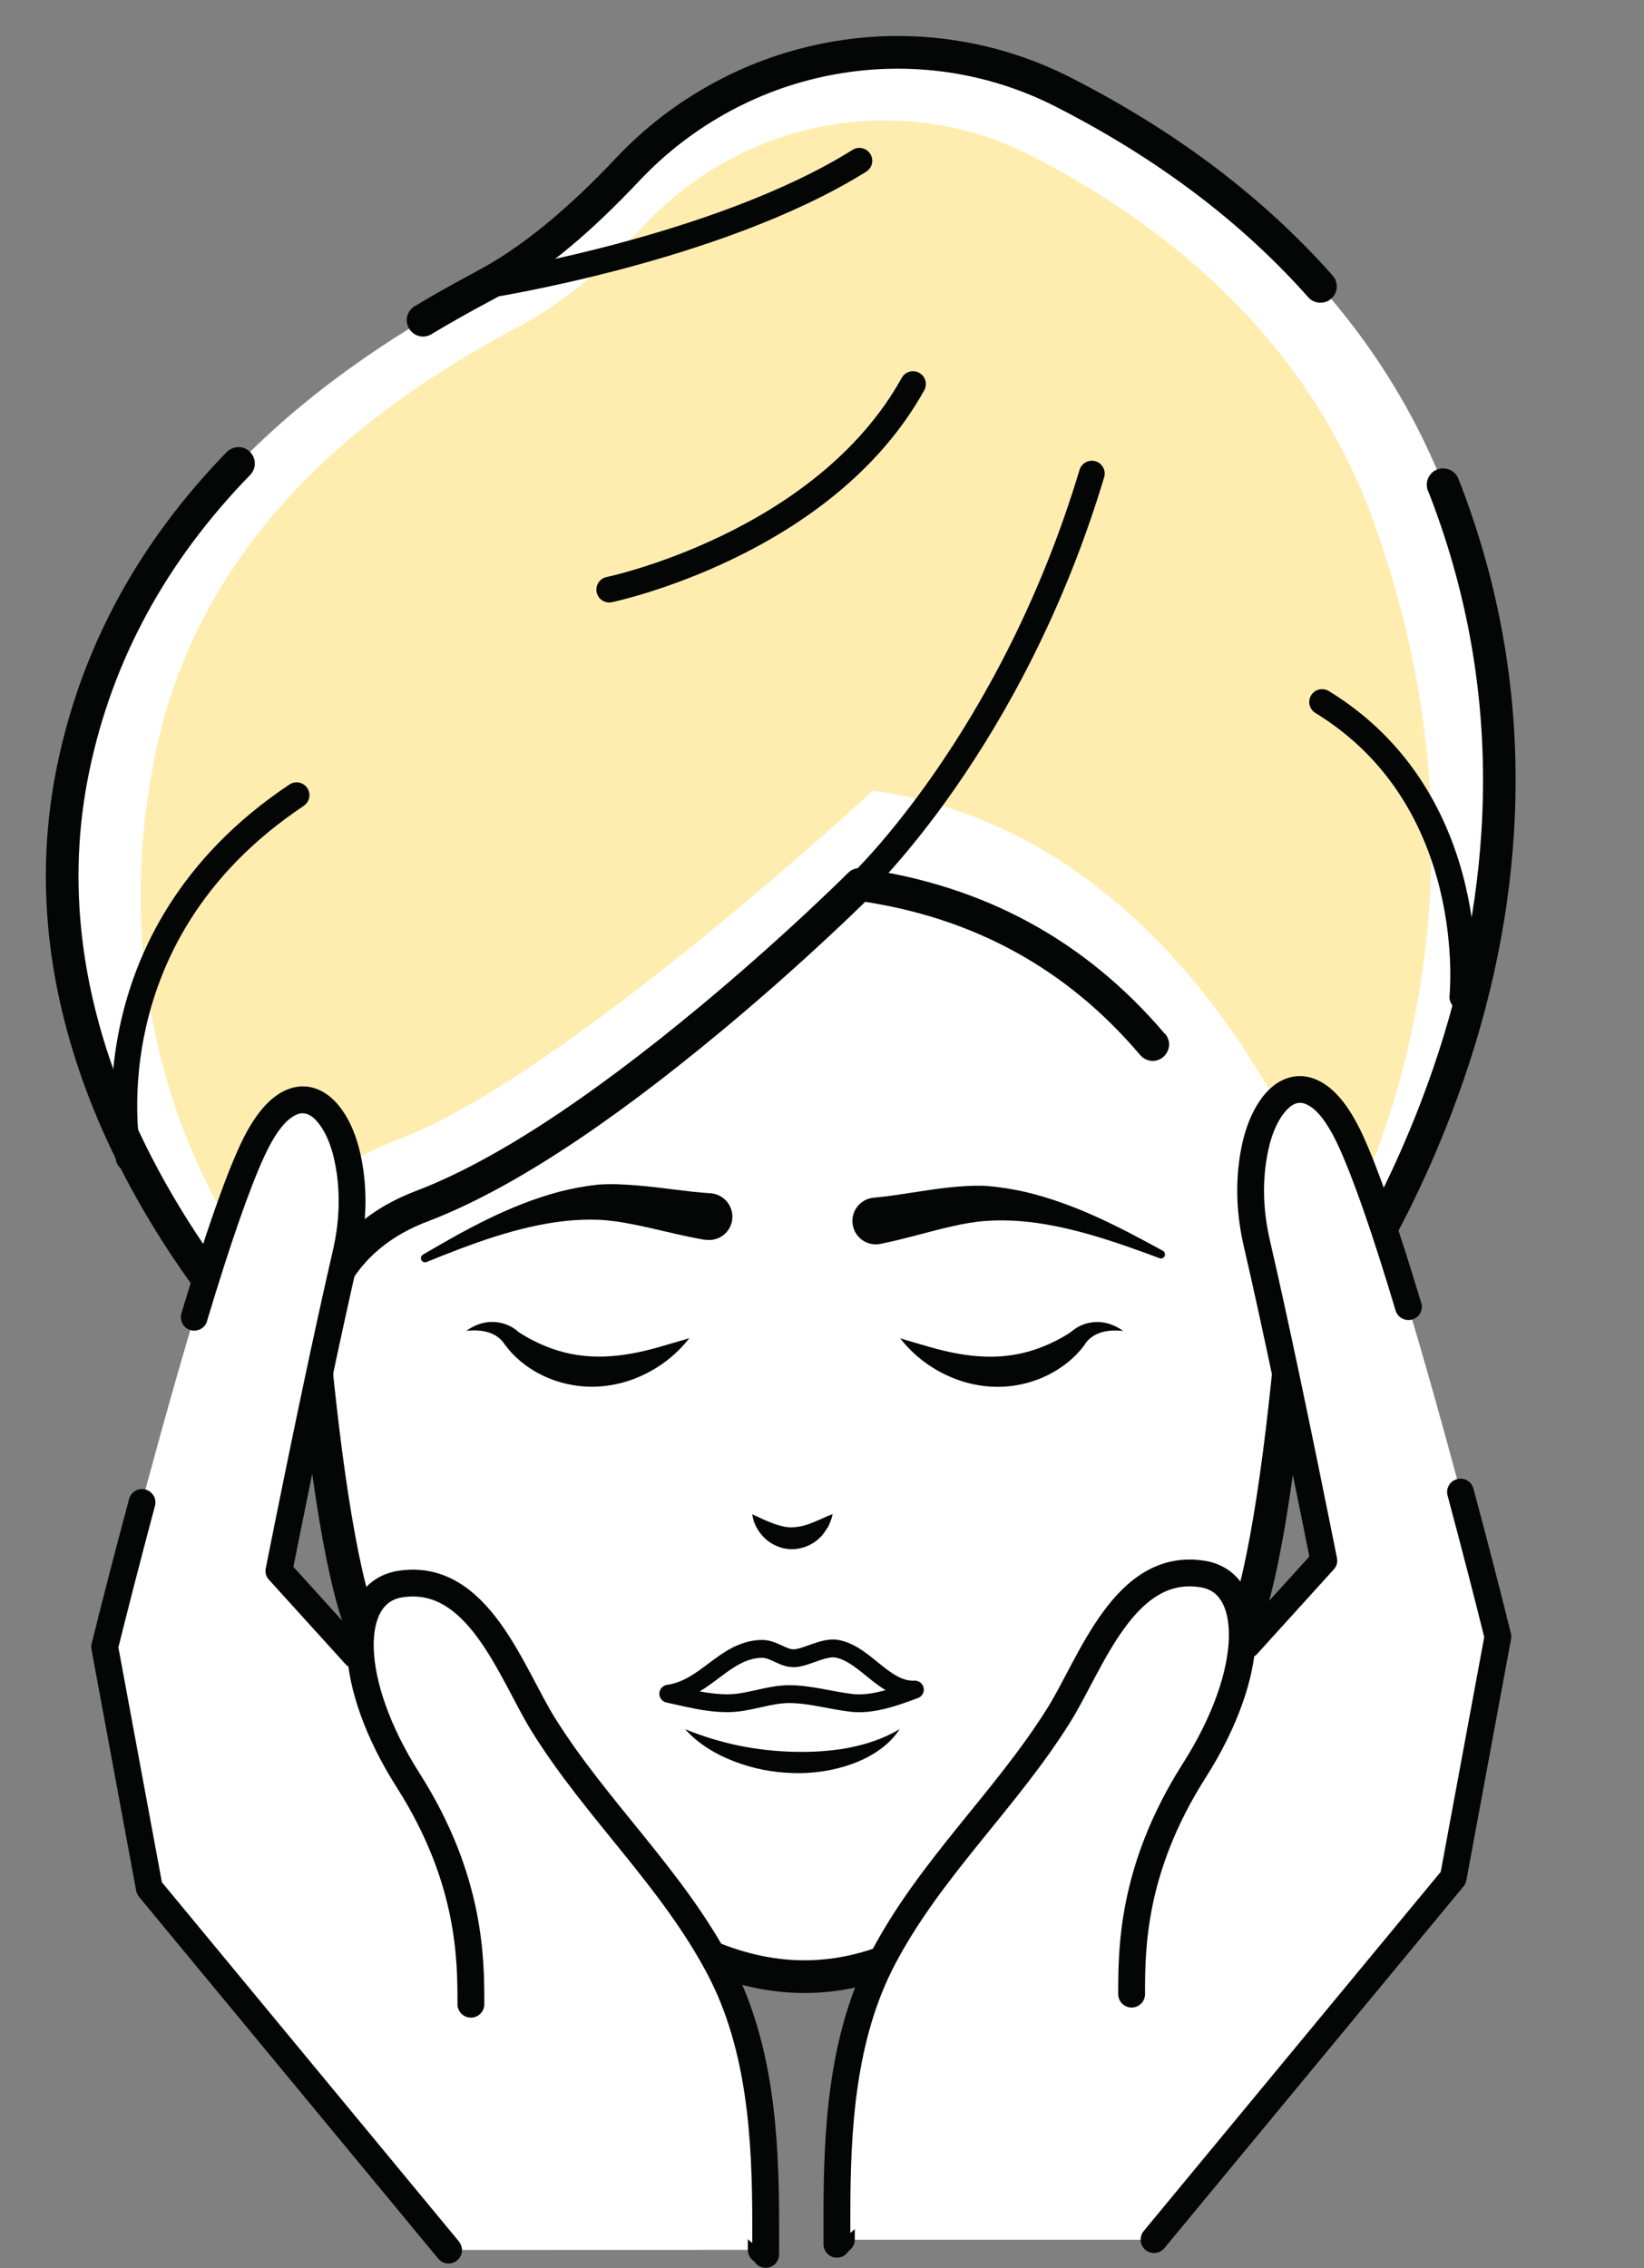<?xml version="1.0" encoding="UTF-8"?>
<svg id="Livello_1" data-name="Livello 1" xmlns="http://www.w3.org/2000/svg" width="174" height="240" xmlns:xlink="http://www.w3.org/1999/xlink" viewBox="0 0 174 240">
  <rect x="0" y="0" width="174" height="240" fill="#808080" stroke="none"/>
  <defs>
    <style>
      .cls-1 {
        stroke-width: 3.46px;
      }

      .cls-1, .cls-2, .cls-3, .cls-4, .cls-5 {
        fill: none;
      }

      .cls-1, .cls-3, .cls-4, .cls-5 {
        stroke: #040505;
        stroke-linecap: round;
        stroke-linejoin: round;
      }

      .cls-6 {
        clip-path: url(#clippath);
      }

      .cls-2, .cls-7, .cls-8, .cls-9 {
        stroke-width: 0px;
      }

      .cls-3 {
        stroke-width: 2.72px;
      }

      .cls-7 {
        fill: #040505;
      }

      .cls-4 {
        stroke-width: 1.89px;
      }

      .cls-5 {
        stroke-width: 2.84px;
      }

      .cls-8 {
        fill: #ffedb0;
      }

      .cls-9 {
        fill: #fff;
      }
    </style>
    <clipPath id="clippath">
      <rect class="cls-2" width="174" height="240"/>
    </clipPath>
  </defs>
  <g class="cls-6">
    <path class="cls-9" d="M138.62,107.78c0-29.31-22-45.4-52.24-45.4-.49,0-.97.01-1.45.02-.49-.01-.97-.02-1.46-.02-30.24,0-52.24,16.08-52.24,45.4,0,12.68,2.57,55.53,7.59,65.58,3.47,6.91,9.65,13.3,19.02,21.78,13.59,12.31,26.6,19.36,42.59,9.02,14.11-9.12,27.2-23.88,30.66-30.8,5.02-10.04,7.52-52.89,7.52-65.58"/>
    <path class="cls-1" d="M138.62,107.78c0-29.31-22-45.4-52.24-45.4-.49,0-.97.01-1.45.02-.49-.01-.97-.02-1.46-.02-30.24,0-52.24,16.08-52.24,45.4,0,12.68,2.57,55.53,7.59,65.58,3.47,6.91,9.65,13.3,19.02,21.78,13.59,12.31,26.6,19.36,42.59,9.02,14.11-9.12,27.2-23.88,30.66-30.8,5.02-10.04,7.52-52.89,7.52-65.58Z"/>
    <path class="cls-9" d="M33.07,147.98S.04,118.54,7.75,81.31c5.68-27.42,27.42-42.56,43.49-51.07,5.84-3.08,10.78-7.63,15.18-12.3,11.92-12.62,30.67-16.07,46.14-8.18,15.19,7.75,32.64,21.07,40.82,43.18,18.28,49.46-16.51,91.59-16.51,91.59,0,0-5.24-45.24-45.91-50.92,0,0-26.48,26.48-46.34,34.04-14.13,5.38-11.55,20.33-11.55,20.33"/>
    <path class="cls-7" d="M34.22,146.69c-1.33-1.18-2.96-2.86-4.9-5.04-3.9-4.38-7.34-9.02-10.32-13.94-4.16-6.86-7.12-13.76-8.87-20.7-2.17-8.63-2.4-17.08-.69-25.35,2.43-11.76,8.11-22.23,17.04-31.41.16-.16.28-.35.37-.57s.13-.43.12-.66c0-.23-.05-.45-.14-.66-.09-.21-.22-.4-.38-.56-.16-.16-.35-.28-.57-.37-.21-.08-.43-.13-.66-.12-.23,0-.45.05-.66.14-.21.09-.4.22-.56.38-9.39,9.66-15.37,20.7-17.94,33.12-1.82,8.79-1.58,17.76.72,26.9,1.83,7.28,4.92,14.49,9.26,21.65,3.09,5.1,6.66,9.91,10.7,14.45,2.03,2.28,3.76,4.05,5.18,5.32.17.15.37.27.58.34.22.08.44.11.67.09.23-.01.45-.07.65-.17.21-.1.39-.24.54-.41.15-.17.27-.37.34-.58.08-.22.11-.44.09-.67-.01-.23-.07-.45-.17-.65-.1-.21-.24-.39-.41-.54ZM123.31,109.42c-8.37-9.86-19.07-15.71-32.11-17.53-.57-.08-1.06.08-1.46.49-1.09,1.09-2.56,2.49-4.4,4.21-3.7,3.44-7.43,6.73-11.2,9.86-11.99,9.96-22.03,16.49-30.13,19.57-3.64,1.39-6.53,3.46-8.69,6.22-1.71,2.19-2.89,4.73-3.56,7.63-.05.22-.06.45-.02.67.04.23.12.44.24.63.12.19.28.36.46.49.19.13.39.23.62.28s.45.06.67.02c.23-.04.44-.12.63-.24.19-.12.36-.28.49-.46.13-.19.23-.39.28-.62,1.27-5.51,4.64-9.31,10.11-11.39,8.46-3.22,18.83-9.94,31.11-20.15,3.82-3.17,7.6-6.5,11.35-9.99,1.88-1.75,3.37-3.18,4.49-4.3l-1.22-1.22-.24,1.71c12.17,1.7,22.15,7.14,29.95,16.34.15.17.32.31.53.42.2.1.42.17.65.19s.45,0,.67-.08c.22-.07.42-.18.59-.33.17-.15.31-.32.42-.53.1-.2.17-.42.19-.65.02-.23,0-.45-.08-.67-.07-.22-.18-.42-.33-.59ZM151.14,51.93c.21.53.42,1.07.62,1.61,4.1,11.11,5.78,22.59,5.03,34.47-.6,9.52-2.74,19.07-6.42,28.65-2.63,6.86-5.9,13.39-9.81,19.59-1.94,3.09-3.62,5.48-5.02,7.18l1.33,1.1,1.72-.2c-.11-.92-.32-2.14-.63-3.66-.62-3.01-1.44-6.03-2.46-9.07-.07-.22-.19-.41-.34-.59-.15-.17-.33-.31-.53-.41-.21-.1-.42-.16-.65-.18-.23-.02-.45.01-.67.09-.22.07-.41.19-.59.34-.17.15-.31.33-.41.53-.1.21-.16.42-.18.65-.02.23.01.45.09.67.98,2.91,1.76,5.79,2.35,8.66.29,1.42.48,2.54.58,3.36.05.46.26.84.62,1.13.18.15.37.25.59.32s.44.09.67.07c.23-.02.44-.09.65-.19.2-.11.38-.25.52-.43,1.5-1.81,3.26-4.32,5.28-7.53,4.03-6.39,7.4-13.12,10.11-20.19,3.8-9.91,6.02-19.81,6.64-29.67.78-12.36-.96-24.32-5.23-35.89-.21-.57-.43-1.13-.65-1.69-.08-.21-.21-.4-.37-.57-.16-.16-.35-.29-.56-.38-.21-.09-.43-.14-.66-.14-.23,0-.45.04-.66.12-.21.08-.4.21-.57.37-.16.16-.29.35-.38.56-.09.21-.14.43-.14.66,0,.23.04.45.12.66ZM45.66,35.36c2.02-1.21,4.15-2.41,6.39-3.6,2.81-1.48,5.62-3.4,8.43-5.76,2.25-1.88,4.65-4.18,7.2-6.88,2.82-2.99,6.03-5.44,9.62-7.38,3.52-1.89,7.24-3.19,11.16-3.89,3.93-.7,7.86-.77,11.79-.21,4.03.58,7.87,1.8,11.52,3.66,10.75,5.49,19.65,12.21,26.69,20.15.15.17.33.31.54.41.21.1.42.16.65.17.23.01.45-.02.67-.09s.41-.19.58-.34c.17-.15.31-.33.41-.54.1-.21.16-.42.17-.65.01-.23-.02-.45-.09-.67-.07-.22-.19-.41-.34-.58-7.33-8.27-16.56-15.26-27.7-20.94-3.99-2.03-8.19-3.37-12.6-4-4.3-.62-8.6-.54-12.89.23-4.28.77-8.35,2.18-12.19,4.25-3.93,2.11-7.43,4.79-10.5,8.05-5.22,5.54-10.13,9.53-14.73,11.96-2.29,1.22-4.48,2.45-6.55,3.69-.2.12-.36.27-.5.45-.14.18-.23.39-.29.61-.06.22-.07.45-.03.67.03.23.11.44.23.64.12.2.27.36.45.5.18.14.39.23.61.29.22.06.45.07.67.03.23-.03.44-.11.64-.23Z"/>
    <path class="cls-8" d="M27.12,133.79s-17.47-21.2-10.66-54.1c5.01-24.23,24.23-37.61,38.45-45.13,5.15-2.73,9.53-6.75,13.41-10.87,10.53-11.15,27.11-14.2,40.78-7.23,13.42,6.86,28.85,18.62,36.06,38.15,16.15,43.71-3.61,76.33-3.61,76.33,0,0-13.23-42.27-49.17-47.28,0,0-32.57,30.19-50.13,36.87-12.5,4.76-15.14,13.24-15.14,13.24"/>
    <path class="cls-3" d="M90.96,93.61s16.08-15.14,24.6-43.5"/>
    <path class="cls-3" d="M51.24,30.24s24.6-3.78,39.72-13.23"/>
    <path class="cls-3" d="M13.61,122.53s-4.92-23.25,17.78-38.39"/>
    <path class="cls-3" d="M64.48,62.39s22.69-4.72,32.15-21.75"/>
    <path class="cls-3" d="M154.77,105.51s2.18-20.82-14.84-31.23"/>
    <path class="cls-9" d="M72.95,141.61c-11.6,7.95-18.8,0-18.8,0,0,0-1.6-2.03-4.79-.78"/>
    <path class="cls-7" d="M72.95,141.61c-1.38,1.76-3.21,3.18-5.35,4.09-2.11.91-4.59,1.28-6.96.86-2.39-.4-4.64-1.53-6.29-3.21-.21-.21-.41-.43-.6-.67l-.29-.37c-.12-.15-.06-.09-.11-.15l-.08-.12c-.23-.3-.58-.6-.97-.81-.79-.43-1.85-.53-2.94-.41.88-.65,2.06-1.09,3.33-.9.63.08,1.26.33,1.82.72.07.05.14.11.21.16.05.04.2.19.16.14l.29.19.62.37c1.71.96,3.5,1.61,5.35,1.88,1.85.28,3.75.19,5.71-.16,1.96-.34,3.94-1,6.1-1.62"/>
    <path class="cls-9" d="M95.26,141.61c11.61,7.95,18.8,0,18.8,0,0,0,1.6-2.03,4.8-.78"/>
    <path class="cls-7" d="M95.26,141.61c2.17.62,4.13,1.28,6.11,1.62,1.96.35,3.87.44,5.7.16,1.86-.27,3.64-.92,5.36-1.88l.62-.37.28-.19s.12-.11.18-.14c.07-.06.14-.12.21-.16.56-.4,1.18-.64,1.82-.72,1.27-.19,2.45.25,3.33.9-1.1-.12-2.15-.02-2.94.41-.4.21-.74.5-.98.81l-.08.12c-.05.06.01,0-.09.15l-.29.37c-.19.23-.4.46-.6.67-1.67,1.68-3.91,2.81-6.29,3.21-2.38.42-4.86.05-6.97-.86-2.14-.91-3.96-2.32-5.35-4.09"/>
    <path class="cls-7" d="M92.48,126.73c2.38-.21,4.98-.74,7.66-1.05,1.34-.15,2.73-.26,4.22-.2,1.4.11,2.77.33,4.11.63,5.35,1.26,10.04,3.74,14.61,6.24.21.12.28.37.18.58-.11.2-.34.28-.54.2-4.86-1.81-9.8-3.52-14.74-3.92-1.23-.09-2.45-.11-3.63-.02-1.12.07-2.32.28-3.53.56-2.44.54-4.88,1.31-7.64,1.87-1.34.27-2.64-.6-2.91-1.93-.28-1.34.58-2.64,1.93-2.92.08-.01.18-.02.27-.04h.01"/>
    <path class="cls-7" d="M74.61,131.19c-2.77-.48-5.22-1.18-7.67-1.65-1.23-.25-2.42-.42-3.55-.47-1.18-.05-2.41,0-3.63.13-4.92.55-9.81,2.38-14.62,4.34-.22.08-.47-.02-.56-.25-.08-.2,0-.43.19-.54,4.48-2.62,9.11-5.23,14.42-6.65,1.33-.34,2.69-.6,4.09-.75,1.48-.11,2.87-.02,4.23.09,2.69.22,5.3.68,7.68.82h.01c1.35.09,2.39,1.27,2.31,2.63-.08,1.37-1.26,2.41-2.63,2.31-.08,0-.18-.01-.27-.04"/>
    <path class="cls-9" d="M79.62,160.23s3.77,5.75,8.5,0"/>
    <path class="cls-7" d="M79.62,160.23c1.74.82,3.06,1.42,4.23,1.38.57-.02,1.19-.13,1.9-.4.35-.13.71-.3,1.11-.46.39-.18.78-.37,1.26-.53-.08.48-.28.91-.48,1.35-.27.39-.51.82-.89,1.16-.71.69-1.76,1.18-2.88,1.19-1.14.02-2.21-.47-2.93-1.16-.71-.7-1.21-1.56-1.32-2.55"/>
    <path class="cls-7" d="M72.52,182.97c3.81,1.56,7.6,2.29,11.46,2.39,1.92.05,3.84-.06,5.73-.4,1.88-.37,3.73-.93,5.51-2-1.13,1.76-3.06,2.98-5.05,3.69-2.01.72-4.15,1.03-6.26.96-2.13-.06-4.23-.47-6.2-1.23-1.95-.75-3.82-1.86-5.2-3.42"/>
    <path class="cls-4" d="M70.74,179.21c3.99-.56,5.89-4.58,9.79-4.74,1.35-.06,2.31,1.05,3.56.99,1.27-.06,3.12-1.27,4.51-1,3.02.58,5.01,4.46,8.23,4.32-2,.76-4.5,1.65-6.65,1.41-2.2-.25-4.36-.91-6.58-.93-2.25-.02-4.33.96-6.58.96s-4.2-.55-6.29-1h0Z"/>
    <path class="cls-9" d="M47.48,238.07l-31.67-38.29-4.73-25.53s9.93-40.19,15.6-52.47c5.68-12.3,12.77-1.42,9.93,10.87-2.84,12.29-7.09,33.56-7.09,33.56l36.87,40.65,4.91,5.23c5.97,6.36,9.27,14.74,9.27,23.45v2.52"/>
    <path class="cls-7" d="M50.21,191.14l15.13,16.68,4.92,5.25c2.86,3.05,5.06,6.52,6.59,10.4,1.53,3.88,2.3,7.91,2.3,12.08v2.52c0,.19.04.37.11.54.07.17.17.33.31.46.13.13.29.24.46.31s.35.11.54.11.37-.04.54-.11c.17-.07.33-.17.46-.31.13-.13.24-.29.31-.46.07-.17.11-.35.11-.54v-2.52c0-4.54-.83-8.91-2.5-13.13-1.67-4.22-4.05-7.98-7.16-11.29l-4.89-5.21-15.13-16.68c-.13-.14-.27-.25-.44-.33-.17-.08-.35-.13-.54-.13-.19,0-.37.02-.55.08-.18.06-.34.16-.47.28-.14.13-.25.27-.33.44-.08.17-.13.35-.13.54,0,.19.02.37.08.55.06.18.16.34.28.47ZM21.91,139.78c2.48-8.23,4.5-14.03,6.06-17.41,1.18-2.56,2.36-4.05,3.54-4.48.75-.27,1.49.05,2.21.97.96,1.23,1.6,3.01,1.93,5.36.36,2.61.22,5.32-.42,8.1-1.89,8.18-4.26,19.39-7.1,33.61h0c-.09.47.02.88.34,1.23l8.09,8.92c.13.14.27.25.44.33.17.08.35.13.54.13.19,0,.37-.02.55-.08.18-.06.34-.16.47-.28.14-.13.25-.27.33-.44.08-.17.13-.35.13-.54,0-.19-.02-.37-.08-.55-.06-.18-.16-.34-.28-.47l-8.09-8.92-1.05.95,1.39.28h0c2.84-14.19,5.2-25.37,7.08-33.52.72-3.13.88-6.17.47-9.13-.4-2.85-1.23-5.1-2.5-6.72-.7-.9-1.49-1.52-2.37-1.87-1-.39-2.01-.4-3.04-.02-1.92.7-3.64,2.69-5.15,5.96-1.62,3.5-3.68,9.42-6.2,17.78-.05.18-.07.36-.05.55.02.19.07.36.16.53.09.17.21.31.35.43.15.12.31.21.49.26.18.05.36.07.55.05.19-.02.36-.07.53-.16.17-.09.31-.21.43-.35.12-.15.21-.31.26-.49ZM48.57,237.17l-31.67-38.29-1.09.9,1.39-.26-4.73-25.53-1.39.26,1.38.34c1.09-4.39,2.4-9.48,3.94-15.25.05-.18.06-.37.04-.55-.02-.19-.08-.36-.18-.52-.09-.16-.22-.3-.37-.42-.15-.11-.31-.2-.5-.24-.18-.05-.37-.06-.55-.04-.19.02-.36.08-.52.18-.16.09-.3.22-.42.37-.11.15-.2.31-.24.5-1.55,5.79-2.87,10.89-3.96,15.3-.05.2-.05.4-.02.6l4.73,25.53c.04.24.15.46.3.65l31.67,38.29c.12.14.26.26.43.35.17.09.34.14.53.16.19.02.37,0,.55-.06.18-.06.34-.14.49-.26.14-.12.26-.26.35-.43.09-.17.14-.34.16-.53.02-.19,0-.37-.06-.55-.06-.18-.14-.34-.26-.49Z"/>
    <path class="cls-9" d="M81.04,238.54v-3.22c0-9.12-.55-18.77-4.87-27.02-5.01-9.54-13.02-16.76-18.65-25.79-3.42-5.49-6.93-16.26-15.24-14.88-5.68.95-5.68,10.41.95,20.8,6.61,10.41,6.61,18.91,6.61,23.64"/>
    <path class="cls-5" d="M81.04,238.54v-3.22c0-9.12-.55-18.77-4.87-27.02-5.01-9.54-13.02-16.76-18.65-25.79-3.42-5.49-6.93-16.26-15.24-14.88-5.68.95-5.68,10.41.95,20.8,6.61,10.41,6.61,18.91,6.61,23.64"/>
    <path class="cls-9" d="M122.14,236.99l31.67-38.29,4.73-25.52s-9.93-40.19-15.6-52.47c-5.68-12.3-12.76-1.42-9.93,10.86,2.84,12.3,7.09,33.58,7.09,33.58l-36.88,40.65-4.91,5.23c-5.96,6.35-9.27,14.74-9.27,23.45v2.51"/>
    <path class="cls-7" d="M117.3,188.16l-15.13,16.68-4.89,5.22c-3.1,3.31-5.49,7.07-7.15,11.29-1.67,4.22-2.5,8.6-2.5,13.13v2.51c0,.19.04.37.11.54.07.17.17.33.31.46.13.13.29.24.46.31.17.07.35.11.54.11s.37-.04.54-.11c.17-.07.33-.17.46-.31.13-.13.24-.29.31-.46.07-.17.11-.35.11-.54v-2.51c0-4.18.77-8.21,2.3-12.09,1.54-3.88,3.73-7.35,6.59-10.39l4.92-5.25,15.13-16.68c.13-.14.22-.3.28-.47s.09-.36.08-.55c0-.19-.05-.37-.13-.54s-.19-.32-.33-.44c-.14-.13-.3-.22-.47-.28-.18-.06-.36-.09-.55-.08-.19,0-.37.05-.54.13s-.32.19-.44.33ZM150.42,137.87c-2.51-8.35-4.58-14.27-6.19-17.77-1.51-3.27-3.22-5.25-5.15-5.96-1.03-.38-2.05-.37-3.04.02-.88.34-1.67.97-2.37,1.86-1.27,1.63-2.11,3.87-2.5,6.72-.41,2.96-.25,6,.47,9.12,1.89,8.19,4.25,19.37,7.08,33.54l1.39-.28-1.05-.95-8.09,8.92c-.13.14-.22.3-.28.47-.06.18-.09.36-.08.55,0,.19.05.37.13.54.08.17.19.32.33.44.14.13.3.22.47.28s.36.09.55.08c.19,0,.37-.05.54-.13.17-.08.32-.19.44-.33l8.09-8.92c.32-.35.43-.76.34-1.23-2.84-14.19-5.2-25.4-7.1-33.62-.64-2.78-.78-5.48-.42-8.1.33-2.35.97-4.14,1.93-5.36.72-.92,1.46-1.25,2.21-.97,1.18.43,2.36,1.93,3.54,4.48,1.56,3.38,3.58,9.17,6.05,17.4.05.18.14.34.26.49.12.15.26.26.43.35.17.09.34.14.53.16.19.02.37,0,.55-.05.18-.05.34-.14.49-.26.15-.12.26-.26.35-.43.09-.17.14-.34.16-.53.02-.19,0-.37-.05-.55ZM123.23,237.89l31.67-38.29c.16-.19.26-.4.3-.65l4.73-25.52c.04-.2.03-.4-.02-.6-1.09-4.42-2.41-9.52-3.96-15.31-.05-.18-.13-.35-.24-.5-.11-.15-.25-.27-.42-.37s-.34-.15-.52-.18c-.19-.02-.37-.01-.55.04-.18.05-.35.13-.5.24-.15.11-.27.25-.37.42-.09.16-.15.34-.18.52-.02.19-.01.37.04.55,1.54,5.77,2.86,10.86,3.95,15.26l1.38-.34-1.39-.26-4.73,25.52,1.39.26-1.09-.9-31.67,38.29c-.12.14-.21.31-.26.49-.06.18-.07.36-.06.55.02.19.07.36.16.53.09.17.2.31.35.43.14.12.31.21.49.26.18.06.36.07.55.06.19-.02.36-.07.53-.16.17-.09.31-.2.43-.35Z"/>
    <path class="cls-9" d="M88.58,237.47v-3.22c0-9.12.55-18.77,4.87-27.02,5-9.54,13.01-16.76,18.64-25.79,3.42-5.49,6.93-16.27,15.25-14.88,5.68.95,5.68,10.39-.95,20.8-6.62,10.41-6.62,18.91-6.62,23.64"/>
    <path class="cls-5" d="M88.58,237.47v-3.22c0-9.12.55-18.77,4.87-27.02,5-9.54,13.01-16.76,18.64-25.79,3.42-5.49,6.93-16.27,15.25-14.88,5.68.95,5.68,10.39-.95,20.8-6.62,10.41-6.62,18.91-6.62,23.64"/>
  </g>
</svg>